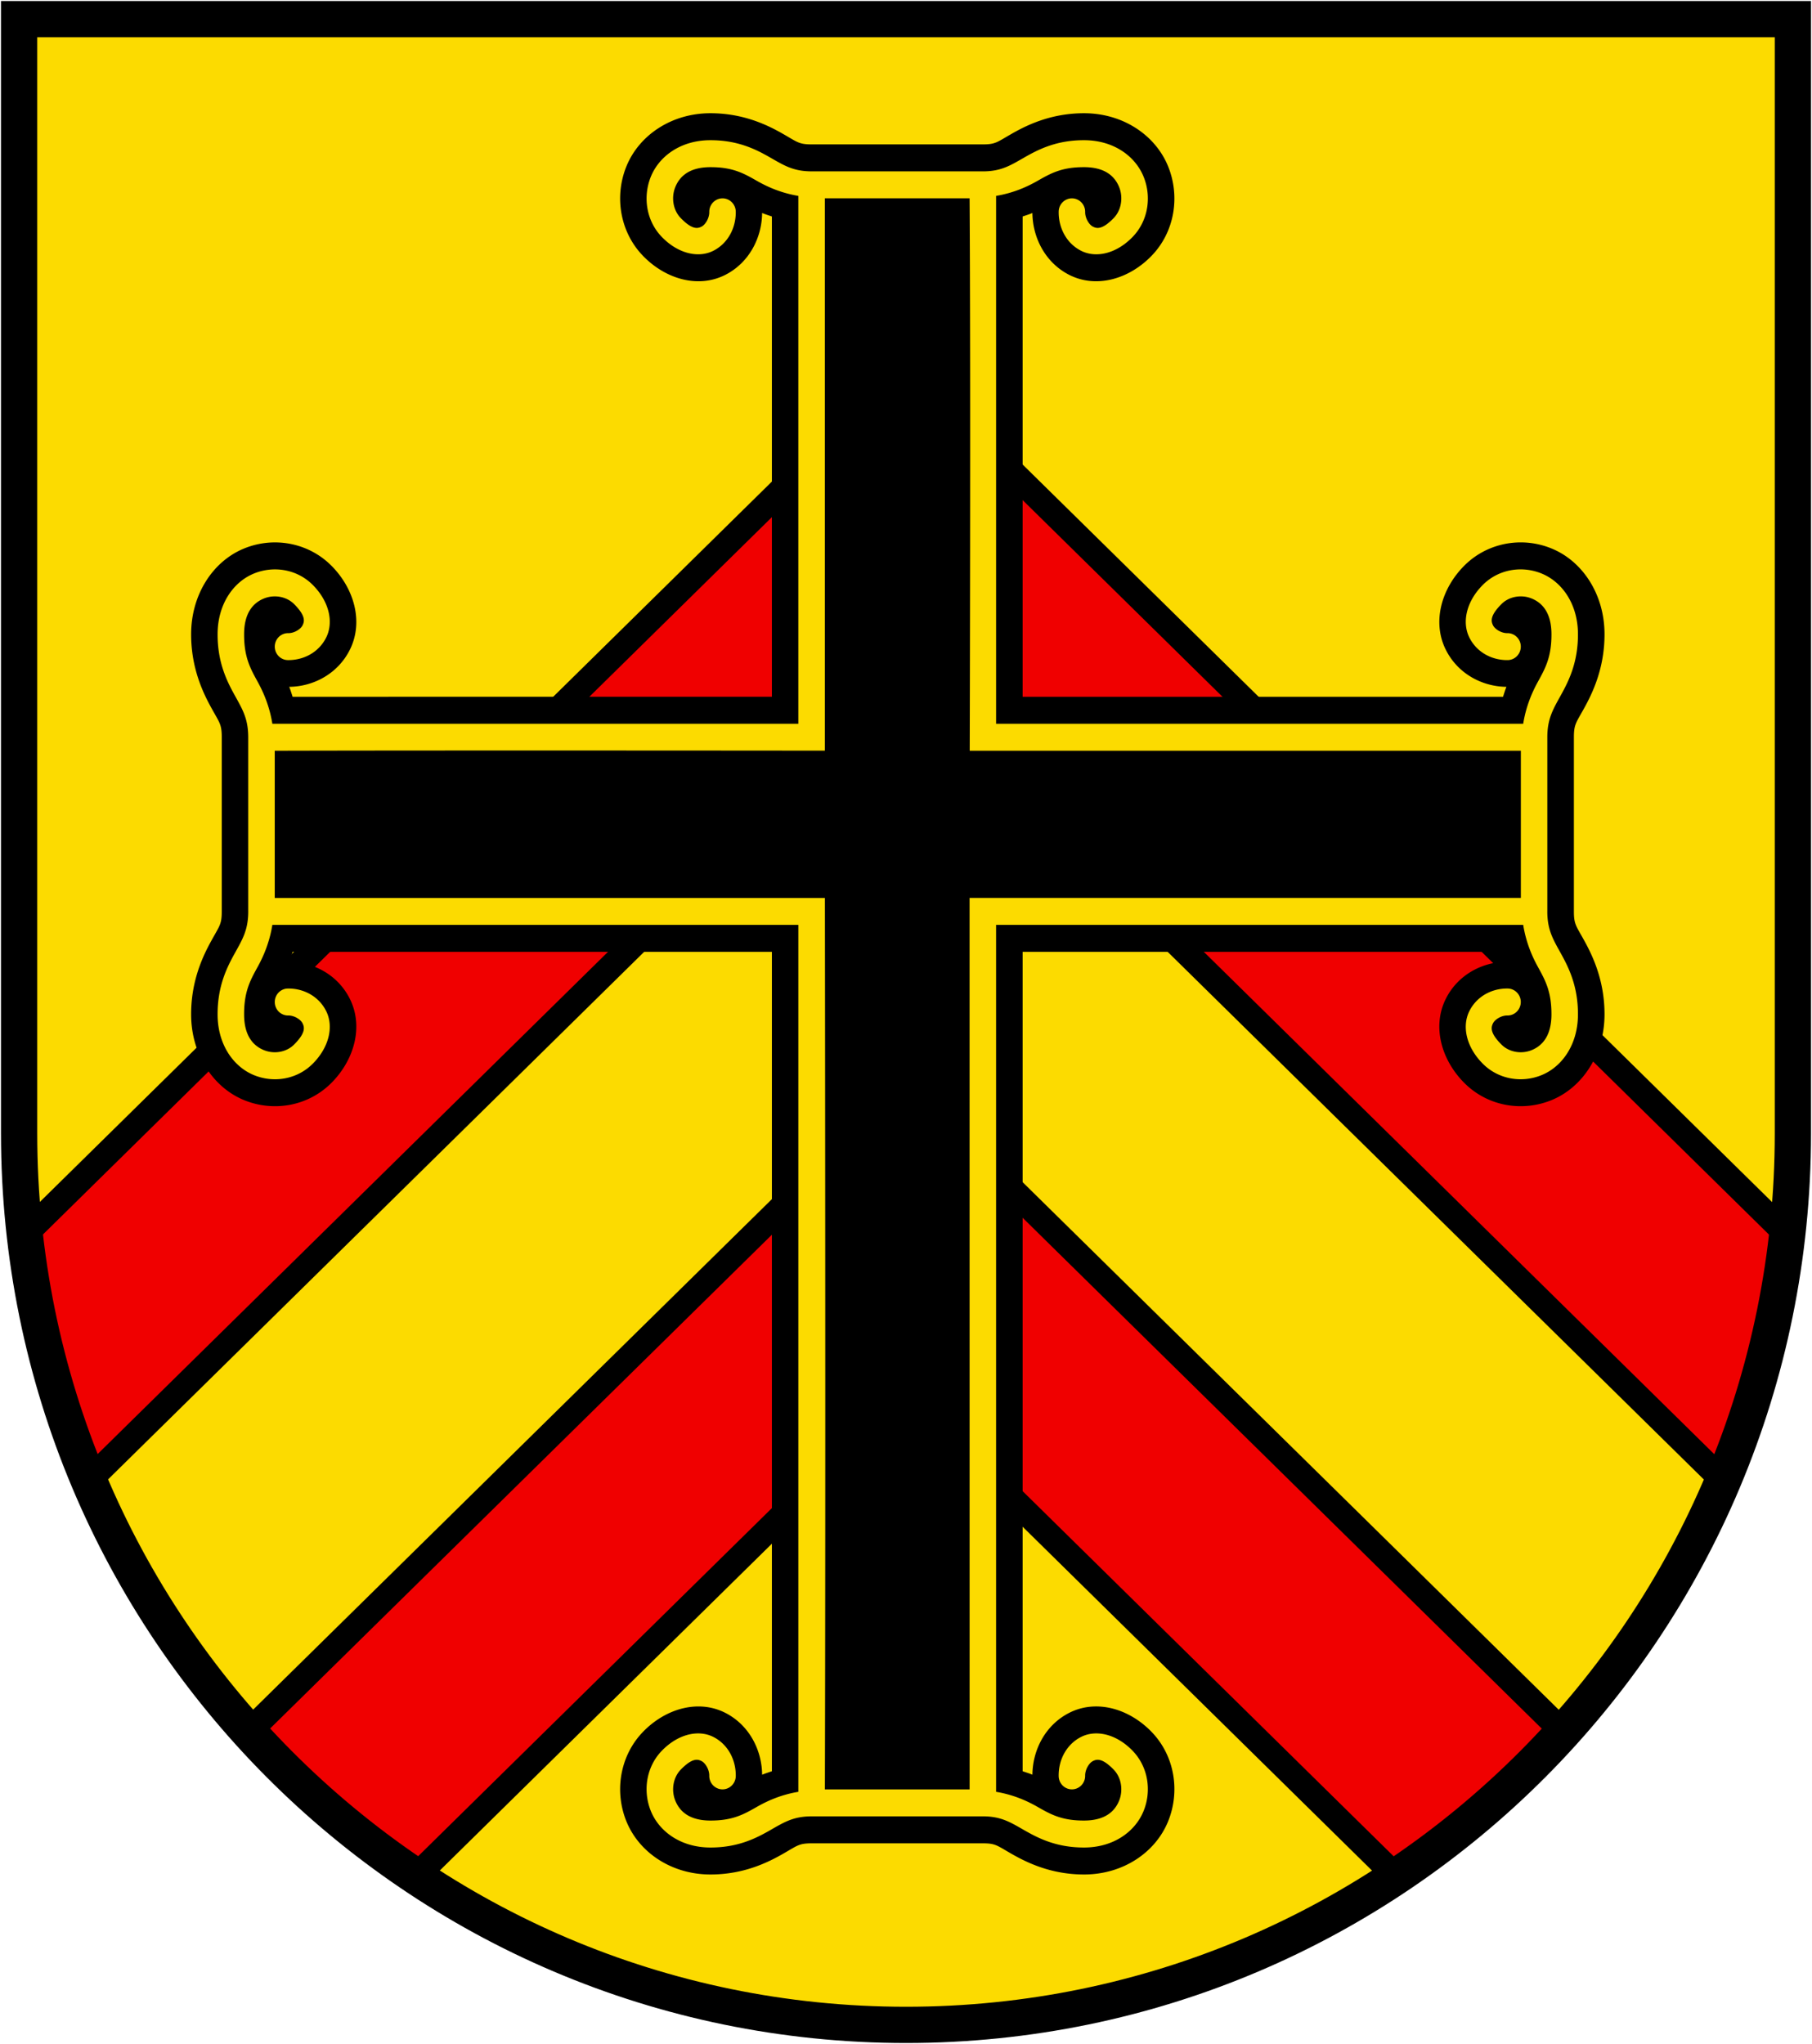 <?xml version="1.0" encoding="UTF-8"?>
<svg width="500" height="564" xmlns="http://www.w3.org/2000/svg">
<path d="M5.276 5.276v307.47c0 135.85 109.57 245.98 244.73 245.98s244.72-110.12 244.72-245.98V5.276z" fill="#fcdb00" fill-rule="evenodd"/>
<g stroke="#000">
<path d="m249.97 101.4-243.09 239.21c2.675 23.826 8.684 46.637 17.637 67.904l225.46-221.86 225.49 221.9c8.954-21.263 14.968-44.07 17.646-67.895l-243.14-239.27zm0 198-181.35 178.46a246.33 246.33 0 0 0 46.127 39.867l135.22-133.07 135.25 133.1a246.33 246.33 0 0 0 46.139-39.855l-181.39-178.5z" fill="#f00000" stroke-width="7"/>
<path d="M5.276 5.276v307.47c0 135.85 109.57 245.98 244.73 245.98s244.72-110.12 244.72-245.98V5.276z" clip-rule="evenodd" fill="none" stroke-miterlimit="3.864" stroke-width="10"/>
</g>
<path d="M195.95 31.244c-10.696.035-19.563 6.063-23.064 14.574a22.803 23.194 0 0 0-1.626 6.39c-.717 6.532 1.324 13.405 6.195 18.419 6.236 6.42 15.255 9.021 22.723 5.197 6.602-3.38 10.052-10.277 10.118-17.054.853.357 1.76.64 2.696.96v132.53H80.742c-.312-.955-.585-1.875-.936-2.743 6.663-.07 13.44-3.583 16.762-10.296 3.757-7.595 1.205-16.769-5.105-23.112-4.93-4.957-11.686-7.03-18.11-6.3a22.845 23.236 0 0 0-6.285 1.656c-8.368 3.56-14.294 12.583-14.328 23.459-.03 9.473 3.34 16.352 5.62 20.479 2.23 4.042 2.823 4.439 2.832 7.977v48.134c-.005 3.54-.6 3.933-2.833 7.983-2.28 4.126-5.649 11.003-5.62 20.474v.005c.035 10.877 5.962 19.898 14.329 23.459 8.106 3.452 17.825 1.954 24.395-4.647 6.31-6.344 8.862-15.52 5.105-23.112-3.323-6.718-10.101-10.227-16.767-10.294.351-.868.629-1.786.943-2.743h132.25v226.1c-.938.32-1.843.603-2.696.96-.066-6.78-3.516-13.674-10.118-17.054-7.468-3.824-16.49-1.225-22.723 5.193-4.874 5.014-6.914 11.886-6.198 18.42a23.6 23.6 0 0 0 1.624 6.393c3.504 8.51 12.373 14.539 23.066 14.574 9.314.03 16.077-3.398 20.133-5.716 3.974-2.27 4.362-2.872 7.843-2.882h47.323c3.477.005 3.867.608 7.848 2.882 4.057 2.316 10.823 5.745 20.131 5.716 10.696-.035 19.565-6.064 23.066-14.574 3.394-8.246 1.927-18.133-4.566-24.813-6.237-6.42-15.255-9.017-22.723-5.193-6.6 3.38-10.057 10.272-10.123 17.049-.853-.357-1.758-.637-2.697-.955v-226.1h132.56c.312.955.593 1.875.944 2.743-6.663.067-13.443 3.578-16.767 10.29-3.76 7.597-1.202 16.77 5.11 23.113 6.568 6.604 16.281 8.102 24.39 4.65 8.368-3.562 14.294-12.583 14.328-23.46v-.004c.027-9.473-3.338-16.347-5.615-20.474-2.235-4.053-2.833-4.444-2.838-7.988v-48.13c.01-3.54.608-3.935 2.838-7.977 2.277-4.126 5.644-11.008 5.615-20.479-.034-10.877-5.96-19.898-14.328-23.459a22.818 23.209 0 0 0-6.283-1.659c-6.422-.729-13.18 1.347-18.107 6.302-6.312 6.343-8.87 15.519-5.11 23.112 3.32 6.713 10.098 10.229 16.762 10.299-.351.868-.627 1.788-.939 2.742h-132.56V59.73c.937-.32 1.841-.597 2.694-.954.069 6.775 3.523 13.669 10.123 17.049 7.468 3.821 16.486 1.22 22.723-5.198 6.493-6.681 7.96-16.563 4.567-24.808-3.501-8.511-12.371-14.54-23.064-14.574-9.314-.03-16.077 3.392-20.133 5.71-3.984 2.275-4.37 2.882-7.853 2.887h-47.318c-3.482-.01-3.87-.617-7.843-2.886-4.057-2.319-10.823-5.741-20.133-5.711z"/>
<path d="M195.96 38.684c-8.119.025-14.038 4.41-16.342 10.006a15.998 15.998 0 0 0-1.104 4.345c-.488 4.444.885 9.026 4.127 12.365 4.552 4.687 10.167 5.86 14.233 3.779 4.067-2.083 6.217-6.386 6.151-10.782-.029-2.053-1.689-3.694-3.708-3.665-2.02.031-3.632 1.722-3.6 3.777.024 1.636-1.04 3.464-2.134 4.024-1.092.56-2.585.886-5.742-2.363-2.114-2.175-2.682-5.681-1.477-8.605 1.204-2.926 3.869-5.423 9.62-5.44 6.186-.02 9.211 1.686 12.922 3.806 2.933 1.674 6.717 3.348 11.386 4.121v145.65H75.152c-.76-4.749-2.406-8.597-4.052-11.58-2.084-3.777-3.761-6.852-3.742-13.144.017-5.85 2.472-8.56 5.35-9.785 2.874-1.223 6.323-.645 8.46 1.503 3.193 3.209 2.876 4.726 2.323 5.84-.549 1.113-2.348 2.194-3.957 2.17-2.02-.032-3.683 1.608-3.714 3.662-.028 2.054 1.585 3.742 3.604 3.772 4.323.065 8.555-2.12 10.6-6.256 2.049-4.137.893-9.845-3.712-14.477-3.282-3.299-7.79-4.695-12.16-4.199a15.31 15.31 0 0 0-4.27 1.124c-5.504 2.34-9.812 8.364-9.838 16.622-.025 7.811 2.528 12.91 4.68 16.813 2.146 3.883 3.758 6.475 3.772 11.598v47.985h.005v.134c0 5.168-1.621 7.757-3.776 11.66-2.153 3.9-4.706 8.996-4.681 16.81.024 8.258 4.335 14.28 9.837 16.623 5.505 2.343 12.054 1.324 16.43-3.075 4.608-4.63 5.761-10.341 3.713-14.477-2.048-4.137-6.278-6.324-10.598-6.257-2.02.028-3.634 1.717-3.605 3.772.03 2.054 1.693 3.694 3.713 3.662 1.609-.024 3.408 1.057 3.957 2.17.55 1.111.87 2.629-2.324 5.84-2.135 2.15-5.585 2.728-8.46 1.503-2.877-1.225-5.33-3.93-5.349-9.78-.02-6.292 1.658-9.374 3.743-13.148 1.648-2.984 3.291-6.832 4.054-11.581h145.14v239.21c-4.671.773-8.455 2.447-11.386 4.121-3.713 2.12-6.739 3.826-12.924 3.807-5.749-.018-8.416-2.515-9.618-5.439-1.204-2.926-.636-6.435 1.475-8.607 3.155-3.249 4.65-2.926 5.742-2.364 1.097.56 2.157 2.389 2.133 4.025-.031 2.055 1.581 3.746 3.6 3.777 2.02.03 3.682-1.61 3.712-3.665.063-4.397-2.087-8.702-6.154-10.782-4.067-2.083-9.68-.908-14.233 3.777-3.243 3.338-4.615 7.923-4.128 12.367.161 1.48.53 2.943 1.105 4.344 2.304 5.597 8.226 9.98 16.342 10.006 7.68.025 12.693-2.571 16.53-4.761 3.818-2.182 6.365-3.821 11.403-3.836h47.176v-.005h.134c5.078 0 7.626 1.649 11.46 3.841 3.836 2.19 8.848 4.786 16.53 4.761 8.117-.024 14.039-4.409 16.34-10.006 2.305-5.6 1.303-12.26-3.022-16.712-4.552-4.687-10.167-5.86-14.233-3.776-4.065 2.083-6.217 6.385-6.152 10.782.03 2.053 1.69 3.694 3.709 3.665 2.02-.032 3.632-1.723 3.6-3.777-.024-1.637 1.04-3.467 2.134-4.025 1.095-.56 2.587-.885 5.744 2.363 2.111 2.173 2.68 5.682 1.475 8.606-1.204 2.926-3.864 5.42-9.613 5.44-6.188.02-9.216-1.686-12.93-3.806-2.932-1.674-6.716-3.348-11.385-4.122v-239.21h145.45c.763 4.75 2.406 8.598 4.052 11.581 2.084 3.775 3.762 6.857 3.742 13.148-.017 5.848-2.472 8.556-5.347 9.78-2.876 1.223-6.324.646-8.46-1.502-3.193-3.209-2.877-4.73-2.326-5.84.552-1.116 2.348-2.195 3.957-2.17 2.02.032 3.683-1.608 3.714-3.663.03-2.054-1.584-3.744-3.604-3.774-4.32-.064-8.552 2.123-10.6 6.26-2.049 4.136-.893 9.844 3.715 14.476 4.374 4.397 10.922 5.419 16.428 3.075 5.503-2.343 9.813-8.367 9.837-16.622.025-7.811-2.525-12.91-4.68-16.813-2.153-3.9-3.777-6.49-3.777-11.655v-.136h.005v-47.985c.014-5.124 1.628-7.715 3.771-11.601 2.156-3.901 4.706-9 4.681-16.813-.024-8.256-4.334-14.28-9.837-16.62a15.307 15.307 0 0 0-4.272-1.126c-4.369-.496-8.874.903-12.156 4.2-4.607 4.63-5.76 10.342-3.715 14.478 2.048 4.134 6.28 6.323 10.6 6.257 2.02-.03 3.635-1.718 3.607-3.772-.03-2.056-1.695-3.696-3.716-3.663-1.609.025-3.406-1.057-3.957-2.17-.55-1.113-.868-2.631 2.324-5.84 2.138-2.15 5.588-2.728 8.462-1.503 2.877 1.225 5.33 3.936 5.347 9.783.02 6.294-1.658 9.369-3.743 13.146-1.645 2.983-3.291 6.832-4.052 11.581h-145.45V54.052c4.67-.776 8.456-2.448 11.386-4.121 3.714-2.12 6.742-3.827 12.93-3.807 5.748.017 8.41 2.515 9.613 5.438 1.204 2.926.636 6.433-1.475 8.605-3.158 3.249-4.65 2.927-5.744 2.366-1.095-.56-2.158-2.388-2.134-4.025.032-2.053-1.58-3.744-3.598-3.776-2.02-.03-3.682 1.61-3.71 3.665-.064 4.394 2.086 8.699 6.15 10.782 4.067 2.083 9.682.907 14.233-3.78 4.325-4.448 5.327-11.11 3.023-16.709-2.301-5.597-8.223-9.981-16.342-10.006-7.68-.024-12.693 2.57-16.528 4.762-3.835 2.19-6.382 3.841-11.46 3.841h-.135v-.005h-47.176c-5.037-.015-7.582-1.656-11.403-3.836-3.837-2.192-8.85-4.786-16.53-4.761zm31.646 16.037h39.938c.34 50.803.037 152.42.037 152.42h152.08v40.62h-152.12s.011 163.99.011 245.99h-39.935c.244-81.994.005-245.98.005-245.98H75.812v-40.622c50.601-.136 151.8-.024 151.8-.024z" fill="#fcdb00"/>
</svg>
